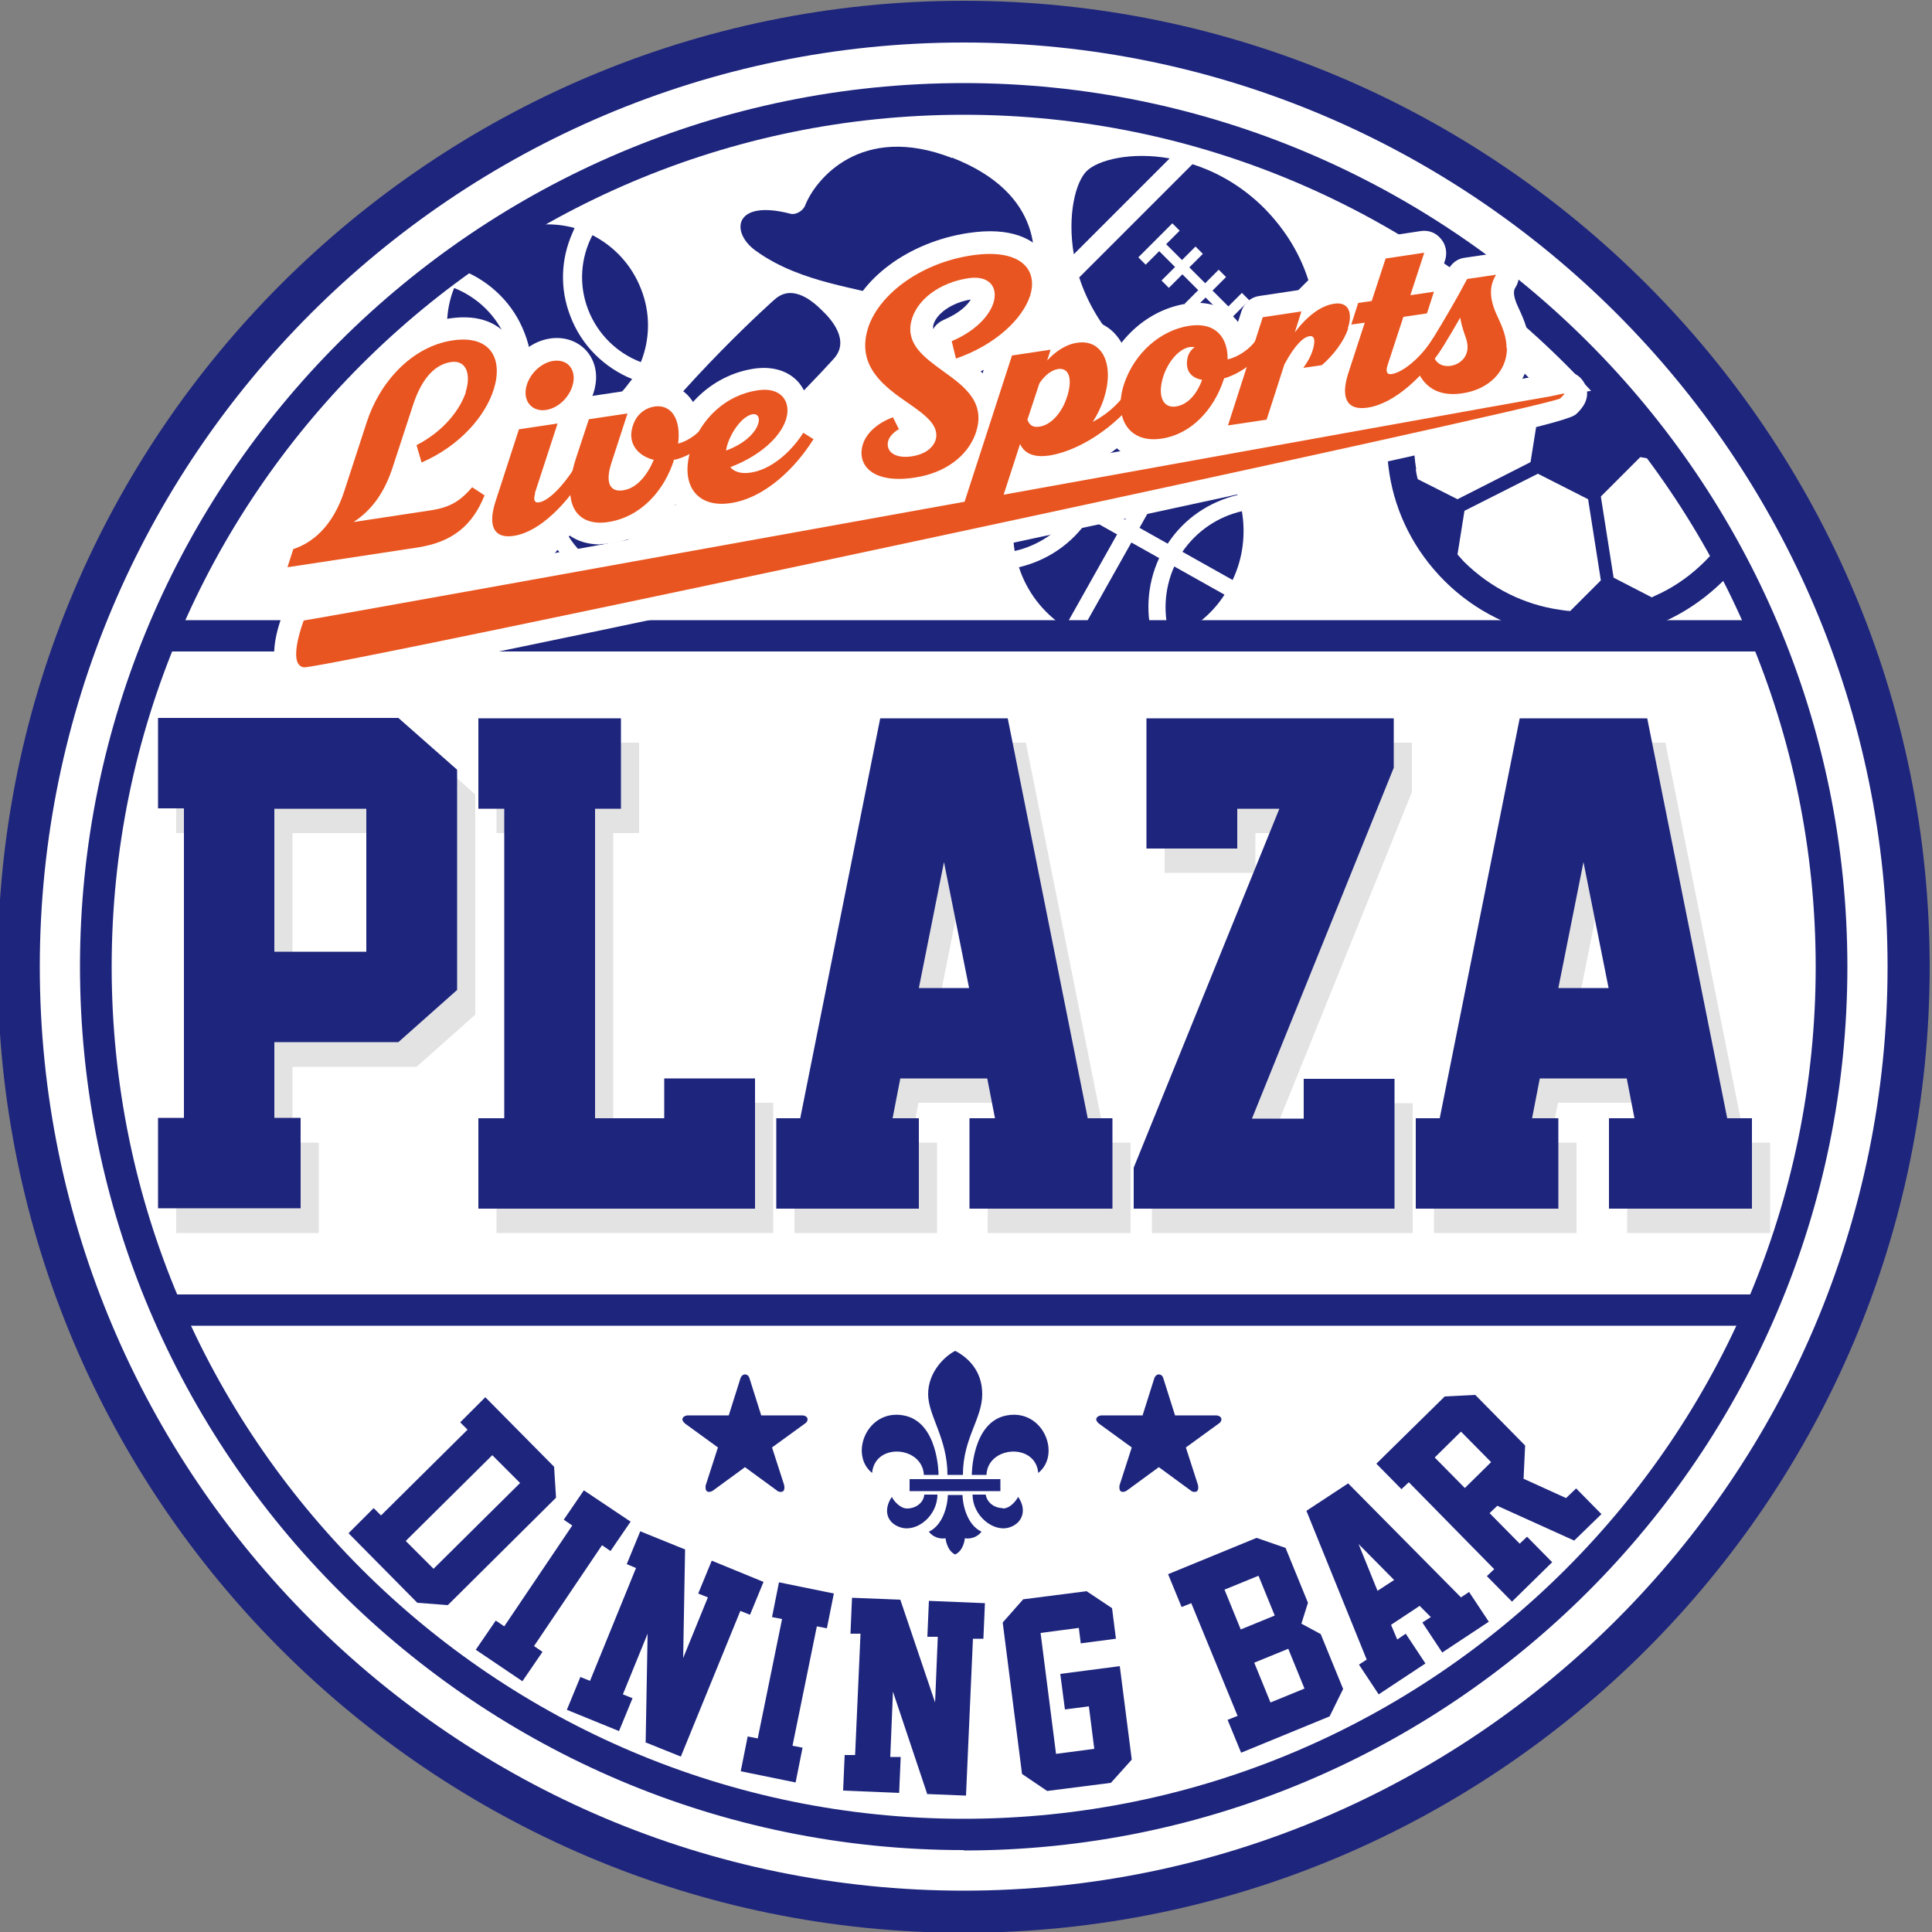 <?xml version="1.0" encoding="UTF-8"?>
<svg id="_レイヤー_1" data-name="レイヤー 1" xmlns="http://www.w3.org/2000/svg" xmlns:xlink="http://www.w3.org/1999/xlink" version="1.1" viewBox="0 0 500 500">
  <rect x="0" y="0" width="500" height="500" fill="#808080" stroke="none"/>
  <defs>
    <style>
      .cls-1 {
        clip-path: url(#clippath);
      }

      .cls-2 {
        fill: none;
      }

      .cls-2, .cls-3, .cls-4, .cls-5, .cls-6 {
        stroke-width: 0px;
      }

      .cls-3 {
        fill: #e3e3e3;
      }

      .cls-4 {
        fill: #1e257d;
      }

      .cls-5 {
        fill: #e95520;
      }

      .cls-6 {
        fill: #fff;
      }
    </style>
    <clipPath id="clippath">
      <circle class="cls-2" cx="247.9" cy="252.2" r="224.6"/>
    </clipPath>
  </defs>
  <g>
    <circle class="cls-6" cx="249.4" cy="250.2" r="244.6"/>
    <path class="cls-4" d="M249.4,500.2C111.6,500.2-.6,388-.6,250.2S111.6.2,249.4.2s250,112.1,250,250-112.2,250-250,250ZM249.4,11C117.6,11,10.3,118.3,10.3,250.2s107.3,239.1,239.1,239.1,239.1-107.3,239.1-239.1S381.3,11,249.4,11Z"/>
  </g>
  <g class="cls-1">
    <g>
      <path class="cls-4" d="M418.3,64h0s0,0,0,0c0,0,0,0,0,0-10.6-1.8-21.7-.1-31.5,4.9h0c-4.6,2.3-9,5.5-12.9,9.4-3.9,3.9-7,8.2-9.4,12.9h0c-5,9.8-6.6,20.9-4.9,31.5h0c1.6,10.1,6.4,19.8,14.2,27.6h0s0,0,0,0c8,8,18.1,12.8,28.6,14.4,10.2,1.5,20.8,0,30.3-4.8,0,0,0,0,0,0h0s0,0,0,0c4.8-2.4,9.2-5.6,13.2-9.5,4-4,7.1-8.4,9.5-13.2,4.8-9.4,6.4-20.1,4.9-30.3h0c-1.5-10.4-6.3-20.5-14.4-28.5h0s0,0,0,0c-7.8-7.8-17.5-12.5-27.6-14.2ZM385.9,87.7l1.8-11.5c.7-.4,1.5-.9,2.2-1.2h0c8.5-4.3,18-5.7,27.2-4.2h0c.8.1,1.7.3,2.5.5l5.2,10.3-9.6,19-14.4,2.3-15-15h0ZM366.5,121.4h0c-1.5-9.2-.1-18.8,4.2-27.2h0c.4-.8.8-1.5,1.2-2.2l11.5-1.8,15,15-2.3,14.4-18.9,9.6-10.3-5.2c-.2-.8-.4-1.7-.5-2.5ZM406.2,158.1c-.9,0-1.7-.2-2.6-.3h0c-9-1.3-17.7-5.5-24.7-12.4h0c-.6-.7-1.2-1.3-1.7-1.9l1.8-11.3,19-9.6,13,6.6,3.3,21-8,8h0ZM450.5,131.6c-.3.8-.7,1.6-1.1,2.3h0c-2,4.1-4.8,8-8.2,11.4s-7.3,6.2-11.4,8.2h0c-.8.4-1.6.7-2.3,1.1l-9.9-5.1-3.3-21,10.2-10.2,21.1,3.6,5,9.7ZM441.2,83c7,7,11.1,15.7,12.4,24.7h0c.1.9.2,1.7.3,2.6l-8.1,8.1-20.8-3.5-6.6-13,9.6-19,11.3-1.8c.6.6,1.3,1.1,1.9,1.7h0s0,0,0,0Z"/>
      <path class="cls-4" d="M455.6,137s0,0,0,0c0,0,0,0,0,0h0Z"/>
    </g>
  </g>
  <g>
    <path class="cls-4" d="M290.8,90.3c5.8,5.8,12.3,9.4,18.5,11.5l29.3-29.3c-2-6.3-5.6-12.7-11.4-18.6-5.8-5.8-12.3-9.4-18.6-11.4l-29.3,29.3c2,6.2,5.6,12.7,11.4,18.6ZM296.5,68.5l-1.9-1.9,8.8-8.8,1.9,1.9-3.5,3.5,4.1,4.1,3.5-3.5,1.9,1.9-3.5,3.5,4.1,4.1,3.5-3.5,1.9,1.9-3.5,3.5,4.1,4.1,3.5-3.5,1.9,1.9-8.8,8.8-1.9-1.9,3.5-3.5-4.1-4.1-3.5,3.5-1.9-1.9,3.5-3.5-4.1-4.1-3.5,3.5-1.9-1.9,3.5-3.5-4.1-4.1-3.5,3.5Z"/>
    <path class="cls-4" d="M281.2,44.3c-2.9,2.9-5,11.5-3.3,21.5l24.8-24.8c-10-1.8-18.6.4-21.5,3.3Z"/>
    <path class="cls-4" d="M336.7,100c2.9-2.9,5.1-11.5,3.4-21.6l-24.8,24.8c10,1.8,18.5-.3,21.4-3.2Z"/>
  </g>
  <g>
    <path class="cls-3" d="M123,262.6l-15.2,13.5h-32.1v19.6h6.8v23.4h-36.9v-23.4h6.7v-80.1h-6.7v-23.4h62.2l15.2,13.4v57ZM99.5,252.6v-37h-23.8v37h23.8Z"/>
    <path class="cls-3" d="M128.5,319.1v-23.4h6.7v-80.1h-6.7v-23.4h36.9v23.4h-6.7v80.1h17.9v-10.3h23.5v33.7h-71.6Z"/>
    <path class="cls-3" d="M255.6,319.1v-23.4h6.6l-2-10.3h-22.5l-2,10.3h6.8v23.4h-36.9v-23.4h6.2l20.7-103.5h33l20.7,103.5h6.4v23.4h-36.9ZM242.5,262h13l-6.5-32.6-6.5,32.6Z"/>
    <path class="cls-3" d="M365.6,319.1h-67.5v-10.6l37.7-92.9h-10.9v10.3h-23.5v-33.7h64v12.8l-36.7,90.8h13.4v-10.3h23.5v33.7Z"/>
    <path class="cls-3" d="M421.1,319.1v-23.4h6.6l-2-10.3h-22.5l-2,10.3h6.8v23.4h-36.9v-23.4h6.2l20.7-103.5h33l20.7,103.5h6.4v23.4h-36.9ZM408,262h13l-6.5-32.6-6.5,32.6Z"/>
  </g>
  <g>
    <path class="cls-4" d="M118.3,256.2l-15.2,13.5h-32.1v19.6h6.8v23.4h-36.9v-23.4h6.7v-80.1h-6.7v-23.4h62.2l15.2,13.4v57ZM94.8,246.3v-37h-23.8v37h23.8Z"/>
    <path class="cls-4" d="M123.8,312.8v-23.4h6.7v-80.1h-6.7v-23.4h36.9v23.4h-6.7v80.1h17.9v-10.3h23.5v33.7h-71.6Z"/>
    <path class="cls-4" d="M250.9,312.8v-23.4h6.6l-2-10.3h-22.5l-2,10.3h6.8v23.4h-36.9v-23.4h6.2l20.7-103.5h33l20.7,103.5h6.4v23.4h-36.9ZM237.8,255.7h13l-6.5-32.6-6.5,32.6Z"/>
    <path class="cls-4" d="M360.9,312.8h-67.5v-10.6l37.7-92.9h-10.9v10.3h-23.5v-33.7h64v12.8l-36.7,90.8h13.4v-10.3h23.5v33.7Z"/>
    <path class="cls-4" d="M416.4,312.8v-23.4h6.6l-2-10.3h-22.5l-2,10.3h6.8v23.4h-36.9v-23.4h6.2l20.7-103.5h33l20.7,103.5h6.4v23.4h-36.9ZM403.3,255.7h13l-6.5-32.6-6.5,32.6Z"/>
  </g>
  <path class="cls-4" d="M249.4,478.8c-126.1,0-228.7-102.6-228.7-228.7S123.4,21.5,249.4,21.5s228.7,102.6,228.7,228.7-102.6,228.7-228.7,228.7ZM249.4,29.7c-121.6,0-220.5,98.9-220.5,220.5s98.9,220.5,220.5,220.5,220.5-98.9,220.5-220.5S371,29.7,249.4,29.7Z"/>
  <rect class="cls-4" x="40.7" y="160.5" width="415.2" height="8.1"/>
  <rect class="cls-4" x="40.7" y="335" width="415.2" height="8.1"/>
  <g>
    <path class="cls-4" d="M143.4,379.6l.5,8-28,27.8-7.9-.6-17.8-18,6.5-6.5,1.9,1.9,22.4-22.2-1.9-1.9,6.5-6.5,17.8,18ZM112.2,406l22.4-22.2-7.2-7.2-22.4,22.2,7.2,7.2Z"/>
    <path class="cls-4" d="M123.1,427l5.2-7.6,2.2,1.5,17.6-26.1-2.2-1.5,5.2-7.6,12.1,8.1-5.2,7.6-2.2-1.5-17.6,26.1,2.2,1.5-5.2,7.6-12-8.1Z"/>
    <path class="cls-4" d="M167.1,450.8l.5-28-6.4,15.7,2.5,1-3.5,8.5-13.5-5.5,3.5-8.5,2.5,1,11.9-29.2-2.4-1,3.5-8.5,11.6,4.7-.5,28.1,6.4-15.7-2.5-1,3.5-8.5,13.4,5.5-3.5,8.5-2.5-1-15.4,37.7-9.2-3.7Z"/>
    <path class="cls-4" d="M191.7,458.4l1.8-9,2.6.5,6.3-30.9-2.6-.5,1.8-9,14.2,2.9-1.8,9-2.6-.5-6.3,30.9,2.6.5-1.8,9-14.2-2.9Z"/>
    <path class="cls-4" d="M240,464.4l-8.9-26.6-.7,16.9h2.7c0,.1-.4,9.3-.4,9.3l-14.5-.6.4-9.2h2.7c0,.1,1.4-31.4,1.4-31.4h-2.6c0-.1.4-9.3.4-9.3l12.5.5,9,26.6.7-17h-2.7c0-.1.4-9.3.4-9.3l14.5.6-.4,9.2h-2.7c0-.1-1.8,40.6-1.8,40.6l-9.9-.4Z"/>
    <path class="cls-4" d="M292.8,455.5l-5.3,5.9-16.5,2.1-6.5-4.4-5-39.2,5.3-6,16.4-2.1,6.6,4.4,1,7.9-9.1,1.2-.5-4-9.9,1.3,4,31.3,9.9-1.3-1.4-11-6.2.8-1.2-9.2,15.4-2,3.1,24.2Z"/>
    <path class="cls-4" d="M320.3,444.1l-12-29.2-2.5,1-3.5-8.5,22.9-9.4,7.5,2.6,5.8,14.2-1.7,5.4,5,2.7,5.8,14.2-3.5,7.1-22.9,9.4-3.5-8.5,2.5-1ZM321.1,421.7l8.8-3.6-4.2-10.3-8.8,3.6,4.2,10.3ZM328.8,440.6l8.8-3.6-4.2-10.3-8.8,3.6,4.2,10.3Z"/>
    <path class="cls-4" d="M373.2,427.6l-5.1-7.7,2.2-1.4-2.9-2.9-7.4,4.9,1.6,3.8,2.2-1.5,5.1,7.7-12.1,8-5.1-7.7,2-1.3-15.6-38.5,10.8-7.1,29.2,29.5,2.1-1.4,5.1,7.7-12.1,8ZM356.5,411.7l4.3-2.8-9.2-9.3,4.9,12.1Z"/>
    <path class="cls-4" d="M414.5,391.8l-7.1,6.9-19.9-9-2,1.9,7.8,7.9,1.9-1.8,6.5,6.6-10.4,10.2-6.5-6.6,1.9-1.8-22.1-22.5-1.9,1.8-6.5-6.6,17.7-17.4,7.9-.4,12.9,13.1-.4,8.6,11,5,2.6-2.5,6.5,6.6ZM379.1,385.1l6.8-6.7-7.8-7.9-6.8,6.7,7.8,7.9Z"/>
  </g>
  <g>
    <polygon class="cls-4" points="235.4 385.9 247.2 385.9 258.9 385.9 258.9 382.8 247.2 382.8 235.4 382.8 235.4 385.9"/>
    <path class="cls-4" d="M249.1,386.9h-3.8c0,1.9-.9,7.6-4.9,9.5.9,1.3,2.8,2,4.3,1.7,0,0,.3,3.2,2.5,4.2,2.3-1.1,2.5-4.2,2.5-4.2,1.5.3,3.4-.4,4.3-1.7-4-1.9-4.9-7.6-4.9-9.5Z"/>
    <path class="cls-4" d="M239.1,381.7h3.8s0-13.8-9.1-15.4c-9.4-1.7-14.1,10.1-8.1,14.9.7-7.9,13-7,13.4.5Z"/>
    <path class="cls-4" d="M239.2,386.9c-.3,2.3-2.5,3.5-4.4,3.5s-3.5-2-4-3c-2.3,3.4-1.3,6.8,2.3,7.9,4.2,1.3,9.5-3,9.5-8.5h-3.4Z"/>
    <path class="cls-4" d="M260.6,366.3c-9.1,1.6-9.1,15.4-9.1,15.4h3.8c.3-7.5,12.7-8.4,13.4-.5,6-4.8,1.3-16.6-8.1-14.9Z"/>
    <path class="cls-4" d="M259.5,390.3c-1.9,0-4-1.2-4.4-3.5h-3.4c0,5.5,5.4,9.8,9.5,8.5,3.5-1.1,4.6-4.6,2.3-7.9-.5.9-2,3-4,3Z"/>
    <path class="cls-4" d="M249.2,381.7c0-9.5,5-14.5,5-20.9s-4.1-9.7-7-11.2c-2.9,1.5-7,5.6-7,11.2s5,11.4,5,20.9h4.1Z"/>
  </g>
  <path class="cls-4" d="M192.8,379.7l-8.2,6c-.4.3-.8.4-1.1.4-.6,0-.9-.4-.9-1.1s0-.5.1-.8l3.1-9.6-8.4-6.1c-.5-.4-.8-.8-.8-1.2s.5-1,1.5-1h10.5l3-9.5c.2-.7.7-1.1,1.2-1.1s1,.3,1.2,1.1l3,9.5h10.5c1,0,1.5.5,1.5,1s-.3.9-.8,1.2l-8.4,6.1,3.1,9.6c.1.3.1.6.1.8,0,.7-.3,1.1-.9,1.1s-.7-.1-1.1-.4l-8.2-6Z"/>
  <path class="cls-4" d="M299.9,379.7l-8.2,6c-.4.3-.8.4-1.1.4-.6,0-.9-.4-.9-1.1s0-.5.1-.8l3.1-9.6-8.4-6.1c-.5-.4-.8-.8-.8-1.2s.5-1,1.5-1h10.5l3-9.5c.2-.7.7-1.1,1.2-1.1s1,.3,1.2,1.1l3,9.5h10.5c1,0,1.5.5,1.5,1s-.3.9-.8,1.2l-8.4,6.1,3.1,9.6c.1.3.1.6.1.8,0,.7-.3,1.1-.9,1.1s-.7-.1-1.1-.4l-8.2-6Z"/>
  <path class="cls-4" d="M246.4,40.9c-23.6-9.2-35.4,5.6-38,12.2-.6,1.6-2.6,2.6-3.9,2.2-14.7-3.8-15.5,4.9-8.9,9.6,12,8.7,27.8,9.5,34,12.3,5.4,2.1,2.8,6.7,1.5,10s0,12.5,8.5,15.8c8.5,3.3,15.9-.3,18.3-6.5s5-12.8,5-12.8l2.9-7.5c3.5-9,4.2-26.2-19.4-35.4ZM243.4,95.8c-2.3-.9-3.4-3.5-2.5-5.7s3.5-3.4,5.7-2.5c2.3.9,3.4,3.5,2.5,5.7-.9,2.3-3.5,3.4-5.7,2.5Z"/>
  <g>
    <path class="cls-4" d="M147.3,145.9c-1-1-1.9-2.1-2.7-3.2,0-.1-.2-.2-.3-.4,0,0,0,0,0,0,0,0,0,0,0,0-.9,1.1-1.8,2.1-2.7,3.1.8,1.2,1.7,2.3,2.8,3.4,1.1,1.1,2.2,2,3.4,2.8.8-.7,1.7-1.5,2.7-2.4.1,0,.2-.2.3-.3,0,0,0,0,0,0,0,0,0,0,0,0-1.2-.9-2.4-1.9-3.6-3Z"/>
    <path class="cls-4" d="M141.4,151.8c-.9-.9-1.7-1.9-2.5-2.9,0,0-.1-.2-.2-.2,0,0,0,0,0,0,0,0,0,0,0,0-2.9,3.1-4.9,5.1-5.7,5.9,0,0,0,0,0,0-1.6-1.4-6.6,3-6.6,3-.4,1-.2,2.1.4,2.9.5.7,2,2.2,3,3.2,1,1,2.6,2.4,3.2,3,.8.6,1.9.7,2.9.4,0,0,4.5-4.9,3-6.6,0,0,0,0,0,0,.7-.8,2.5-2.6,5.3-5.2.2-.2.3-.3.5-.5,0,0,0,0,0,0,0,0,0,0,0,0-1.1-.8-2.2-1.7-3.2-2.7Z"/>
    <path class="cls-4" d="M212.8,80.4c-2.1-2.1-7.5-7.1-12.2-3-.1,0-23.9,21.3-39.4,43.1-5.2,7.3-10,13.5-14,18.4.9,1.4,1.9,2.7,3.2,4,1.2,1.2,2.6,2.3,4,3.2,4.9-4.1,11-8.8,18.4-14,21.8-15.5,43-39.3,43.1-39.4,4.1-4.7-.9-10.2-3-12.2Z"/>
    <path class="cls-4" d="M130,107.3c3-5.8,3.6-12.7,1.1-19.2-2.5-6.4-7.5-11.1-13.4-13.5,0,0-.1,0-.2,0h0s0,0,0,0c-2.3,5.8-2.5,12.5,0,18.8,2.4,6.3,7,11.1,12.6,13.9Z"/>
    <path class="cls-4" d="M135.8,86.3c2.8,7.2,2.4,14.8-.5,21.4-.2.5-.4.9-.6,1.4,0,0,0,0,0,0,0,0,0,0,0,0,5.2,1.4,10.9,1.3,16.3-.8,4.9-1.9,8.9-5.2,11.8-9.2.3-.4.6-.7.8-1,0,0,0,0,0,0,0,0,0,0,0,0-7.1-2.9-13.1-8.6-16-16.3-2.8-7.2-2.4-14.8.5-21.4.2-.5.4-.9.6-1.4,0,0,0,0,0,0,0,0,0,0,0,0-5.2-1.4-10.9-1.3-16.3.8-5,1.9-9,5.2-11.8,9.2-.2.3-.5.6-.8,1,0,0,0,0,0,0,0,0,0,0,0,0,7.1,2.9,13.1,8.6,16,16.3Z"/>
    <path class="cls-4" d="M165.9,93.6c2.3-5.8,2.5-12.5,0-18.8-2.4-6.2-6.9-11-12.5-13.9,0,0,0,0-.1,0h0s0,0,0,0c-3,5.8-3.6,12.7-1.1,19.2,2.5,6.5,7.6,11.3,13.6,13.6Z"/>
  </g>
  <g>
    <path class="cls-4" d="M281.1,109.7c-5.5,2.2-10.5,6-13.9,11.3l13,7.3c2.7-6,2.9-12.7,1-18.6Z"/>
    <path class="cls-4" d="M265,124.8c-2.7,5.7-3.4,11.9-2.4,17.8,6.1-1.4,11.6-5,15.4-10.5l-13-7.3Z"/>
    <path class="cls-4" d="M320.3,128.1c-2-6.2-6.1-11.7-11.9-15.5l-13.5,24,7.3,4.1c4.3-6.6,10.9-10.9,18.1-12.6Z"/>
    <path class="cls-4" d="M319,150.1c2.7-5.7,3.4-11.9,2.4-17.8-6.1,1.4-11.6,5-15.4,10.5l13,7.3Z"/>
    <path class="cls-4" d="M283.9,130.4l7.3,4.1,13.5-24c-6.3-2.9-13.1-3.5-19.4-2,2.3,7,2,14.9-1.3,22Z"/>
    <path class="cls-4" d="M303,165.2c5.5-2.2,10.5-6,13.9-11.3l-13-7.3c-2.7,6-2.9,12.7-1,18.6Z"/>
    <path class="cls-4" d="M263.7,146.8c2,6.2,6.1,11.7,11.9,15.5l13.5-24-7.3-4.1c-4.3,6.6-10.9,10.9-18.1,12.6Z"/>
    <path class="cls-4" d="M300.1,144.5l-7.3-4.1-13.5,24c6.3,2.9,13.1,3.5,19.4,2-2.3-7-2-14.9,1.3-22Z"/>
  </g>
  <g>
    <g>
      <g>
        <g>
          <path class="cls-6" d="M120.6,101.5c1.5-4.8.1-8.4-3.8-7.8-3.9.6-7.4,3.8-9.8,11.1l-5.2,15.9c-2.2,6.9-5.6,11.4-10.2,14.4l19.8-3c5.6-.8,8.1-2.8,10.9-6l3.2,2.1c-3.1,7.7-8.2,12.1-17.4,13.5l-33.6,5.1,1.5-4.7c4.9-1.6,10.2-5.8,13.2-15l5.8-17.8c3.3-10.3,11.6-19.6,22.2-21.2,10-1.5,13.1,4.9,10.7,12.6-2.1,6.8-8.6,14.6-18.7,19l-1.3-4.5c7.2-3.7,11.3-9.3,12.8-13.8Z"/>
          <path class="cls-6" d="M74.5,152.4c-1.7,0-3.3-.7-4.3-2-1.3-1.5-1.7-3.6-1.1-5.4l1.5-4.7c.6-1.7,1.9-3.1,3.6-3.7,4.3-1.5,7.6-5.4,9.6-11.3l5.8-17.8c4.4-13.4,14.9-23.3,26.8-25.1,8.2-1.2,12.6,1.7,14.9,4.4,3.3,3.8,4,9.5,2.1,15.6-2.9,9.2-11.3,17.9-21.8,22.5-1.5.7-3.2.6-4.7,0-.1,0-.2-.1-.3-.2-.3.9-.7,1.7-1.1,2.5l5.2-.8c4-.6,5.4-1.8,7.4-4.1,1.9-2.2,5-2.6,7.4-1.1l3.2,2.1c2.3,1.5,3.2,4.4,2.2,6.9-4,10-10.9,15.4-21.9,17l-33.6,5.1c-.3,0-.6,0-.8,0ZM120.6,101.5h0,0Z"/>
        </g>
        <g>
          <path class="cls-6" d="M138.6,127.7c-.6,1.9,0,2.5,1,2.3,2.3-.3,6.1-4,9.3-9.1l2.7,1.7c-4.6,7.4-11.6,15.1-18.7,16.1-4.9.7-6.6-2.5-4.6-8.8l6.1-18.9,10-1.5-5.9,18.1ZM136.1,100.6c.6-3.5,3.7-6.7,7.1-7.2,3.5-.5,5.7,1.9,5.2,5.4-.6,3.5-3.7,6.8-7.1,7.3-3.3.5-5.8-1.9-5.2-5.5Z"/>
          <path class="cls-6" d="M131.6,144.5c-4.1,0-6.4-2-7.5-3.3-2.6-3.1-3-7.5-1.2-13.1l6.1-18.9c.4-1.3,1.3-2.4,2.4-3.1-.9-2-1.3-4.3-.9-6.6h0c1-5.9,6.1-11.1,11.9-11.9,3.4-.5,6.7.5,9,2.8,2.3,2.3,3.3,5.7,2.7,9.2-.5,3.1-2,5.9-4.2,8,.4,1.2.4,2.4,0,3.6l-1.3,3.9c1.1,0,2.3.2,3.2.9l2.7,1.7c2.7,1.7,3.5,5.2,1.8,7.8-3.1,5.1-11.6,17.1-22.7,18.8-.8.1-1.5.2-2.1.2ZM133.5,132.5c0,0,0,.2,0,.2,0,0,.1,0,.2,0,0,0,0-.1-.1-.2ZM136.1,100.6h0,0Z"/>
        </g>
        <g>
          <path class="cls-6" d="M174.5,118.8c-2.5,8.1-8.6,15-17.1,16.3-7,1.1-12.6-3.1-8.4-16.3l3.4-10.3,10-1.5-4.2,12.9c-1.5,4.7-.6,7.5,3,7,3.6-.5,6.3-3.9,8-7.9-3.8-.9-6.7-3.9-5.6-8.2.9-3.6,3.4-5.2,5.8-5.6,4.3-.6,6.9,3.2,6.1,9.6,2.8-.7,5.8-3,7.3-5.4l2.7,1.7c-2.3,3.6-6.4,6.8-10.9,7.9Z"/>
          <path class="cls-6" d="M155.4,140.9c-4.3,0-7.9-1.5-10.3-4.5-3.7-4.4-4.2-11-1.4-19.5l3.4-10.3c.7-2.1,2.4-3.6,4.6-3.9l10-1.5c.7-.1,1.4,0,2,0,1.5-1,3.1-1.6,5-1.9,3.5-.5,6.7.5,9.1,2.8.7.7,1.3,1.5,1.8,2.3.6-.4,1.2-.7,2-.9,1.5-.4,3-.1,4.3.7l2.7,1.7c1.3.8,2.2,2.1,2.5,3.6.3,1.5,0,3-.7,4.3-2.6,4.1-6.8,7.5-11.3,9.4-3.9,9.4-11.6,16-20.7,17.4-1,.1-1.9.2-2.9.2ZM169.8,110.9c-.3.2-.5.5-.6,1.1,0,.2,0,.5,0,.6,0,.1.3.3.8.5,0-1,0-1.8-.1-2.2Z"/>
        </g>
        <g>
          <path class="cls-6" d="M210.6,113.7c-4.7,7.5-12.6,15.2-21.4,16.5-9.2,1.4-13.2-5.3-10.2-14.2,2.5-7.5,8.8-13.8,17.3-15,5.9-.9,8.7,2.9,7.2,7.6-1.5,4.7-7,9.5-14.4,12.3,1,1.2,2.8,1.8,5.3,1.4,4.8-.7,10-4.7,13.6-10.3l2.7,1.7ZM188.4,114.8c-.2.6-.3,1.1-.4,1.7,9-3.3,10-9.8,6.9-9.4-2.5.4-5.3,4.1-6.5,7.7Z"/>
          <path class="cls-6" d="M186.8,136.2c-4.7,0-8.6-1.7-11.3-4.9-3.5-4.2-4.3-10.4-2.1-17,3.4-10.1,11.7-17.4,21.8-18.9,4.8-.7,9,.6,11.6,3.7,1.7,2.1,2.6,4.7,2.5,7.4.5.1.9.3,1.4.6l2.7,1.7c1.3.8,2.2,2.1,2.5,3.6.3,1.5,0,3-.7,4.3-6.6,10.6-16.1,17.8-25.4,19.2-1.1.2-2.1.2-3.2.2Z"/>
        </g>
        <g>
          <path class="cls-6" d="M232.8,111c-1.5.9-2.5,2-2.8,3-.8,2.6,1.4,4.8,6.1,4.1,3.2-.5,5.3-2,6.1-4.1,1.2-3.8-2.6-6.6-7.2-9.7-6.1-4.2-13.2-9.4-10.5-18.9,2.4-8.6,13.1-17.2,26.9-19.3,12.7-1.9,17.3,3.6,15.2,10.4-1.9,5.9-8.8,12.7-19.2,16.2l-1.1-4.5c6.1-2.6,9.7-6.5,10.8-9.9,1.3-4.2-1.2-7.2-6.5-6.4-7.3,1.1-13.5,5.5-14.8,11.3-1.3,5.8,3.4,9.2,8.2,12.7,5.6,4,11.4,8.2,8.4,16.4-2,5.4-7.5,10-15.7,11.2-10.4,1.6-14.6-2.8-13.6-7.8.7-3.6,4.1-6.4,8-7.8l1.7,3.4Z"/>
          <path class="cls-6" d="M232.7,129.3c-6.4,0-10.1-2.3-12.2-4.4-2.7-2.8-3.8-6.6-3-10.6.8-4.2,3.6-7.9,7.9-10.4-4.8-4.4-9-10.9-6.4-20.2,3.2-11.5,16.2-21.1,31.6-23.4,11.2-1.7,16.7,1.7,19.3,4.8,2.9,3.4,3.7,8.1,2.2,12.9-2.3,7.1-9.2,13.9-18.3,18.1,4,4.1,7,9.7,4.1,17.8-2.9,7.8-10.4,13.4-20.3,14.9-1.8.3-3.4.4-4.9.4ZM230,86.8c-1.4,5,1.3,7.9,8.3,12.7,3.2,2.2,7.5,5.2,9.2,9.3.5-2.7-1-4.5-6.7-8.6-4.1-2.9-9.8-7-10.7-13.5ZM251.3,77.5c-5,.8-9.1,3.7-9.8,6.8,0,.3,0,.6,0,.9.6-1.1,1.6-1.9,2.7-2.4,4-1.7,6.2-3.8,7.1-5.4Z"/>
        </g>
        <g>
          <path class="cls-6" d="M295.8,100.9c-5,8-15.3,15.6-24.2,17-3.6.5-6.3-.3-7.5-3l-6.1,18.8-10,1.5,14-43.2,10-1.5-.9,2.8c2.2-2.4,4.9-4.2,7.8-4.6,6.8-1,9.6,6.1,6.9,14.4-.7,2.2-1.7,4.2-2.9,6.1,4.4-2.4,7.4-5.3,10.2-9.8l2.7,1.7ZM276.3,102.6c1.4-4.6.5-7.5-2.4-7.1-1.7.3-3.4,1.6-4.8,3.7l-3.1,9.4c.5,1.5,1.5,2.1,3.2,1.8,3.2-.5,6-4.1,7.1-7.9Z"/>
          <path class="cls-6" d="M247.9,140.8c-1.7,0-3.3-.7-4.4-2-1.3-1.5-1.7-3.6-1.1-5.5l14-43.2c.7-2.1,2.4-3.6,4.6-3.9l10-1.5c.5,0,1.1,0,1.6,0,1.7-.9,3.5-1.5,5.3-1.8,4.4-.7,8.5.8,11.1,4,1.5,1.8,2.5,4.1,3,6.7,1.3-.2,2.7,0,3.9.8l2.7,1.7c1.3.8,2.2,2.1,2.5,3.6.3,1.5,0,3-.7,4.3-6.1,9.8-18,18.1-28.2,19.6-2,.3-3.7.3-5.2,0l-3.8,11.8c-.7,2.1-2.4,3.6-4.6,3.9l-10,1.5c-.3,0-.6,0-.8,0Z"/>
        </g>
        <g>
          <path class="cls-6" d="M316.9,97.8c0,.1,0,.3-.1.4-2.6,8-8.6,14.2-16,15.3-9,1.4-12.5-5.9-9.8-14.1,2.7-8.1,9.5-14,17-15.1,6.9-1,9.9,3.3,9.8,8.7,2.5-.4,5.8-2.6,7.4-5.1l2.7,1.7c-2.3,3.7-6.6,7-10.9,8.3ZM311.2,98.3c-2.8-.5-4.4-2.3-3.8-5.5.2-1.3,1-2.3,1.9-3-.4,0-.8,0-1.2,0-3.3.5-6,4.5-7,7.8-1.5,4.9,0,8.1,3.3,7.6,2.8-.4,5.3-2.8,6.8-6.9Z"/>
          <path class="cls-6" d="M298.6,119.4c-4.5,0-8.3-1.6-10.9-4.8-3.5-4.2-4.4-10.5-2.2-17,3.3-10.1,11.8-17.5,21.5-19,5.9-.9,9.7,1.1,11.7,2.9.8.7,1.5,1.5,2.1,2.4,1.8-2,4.8-2.4,7.2-1l2.7,1.7c1.3.8,2.2,2.1,2.5,3.6s0,3-.7,4.3c-2.5,4-6.8,7.6-11.3,9.7-3.8,9.2-11.2,15.6-19.8,16.9-1,.2-2,.2-2.9.2ZM296,106.4c.1.3.3.6.4.8,0,0,.1.1.2.2-.2-.3-.5-.7-.7-1Z"/>
        </g>
        <g>
          <path class="cls-6" d="M348.9,85c-1,3.2-3.8,6.9-6.8,9.5l-4.8.7c1.3-1.8,2-3.2,2.4-4.5.8-2.6.5-3.9-.8-3.7-1.4.2-3.6,1.9-6.5,7.3l-4.6,14.3-10,1.5,9-28,10-1.5-1.7,5.4c3.2-4.2,6.7-6.9,10.2-7.4,3.9-.6,4.8,2.6,3.5,6.4Z"/>
          <path class="cls-6" d="M317.8,115.9c-1.7,0-3.3-.7-4.4-2-1.3-1.5-1.7-3.6-1.1-5.4l9-28c.7-2.1,2.4-3.6,4.6-3.9l10-1.5c.8-.1,1.7,0,2.5.2,2-1.2,4-1.9,6.1-2.2,3.4-.5,6.5.5,8.5,2.9,2.3,2.7,2.7,6.7,1.3,11h0c-1.6,4.7-5.4,9.3-8.4,12-.8.7-1.8,1.2-2.9,1.4l-4.8.7c-.6,0-1.2,0-1.8,0l-3.1,9.5c-.7,2.1-2.4,3.6-4.6,3.9l-10,1.5c-.3,0-.6,0-.8,0Z"/>
        </g>
        <g>
          <path class="cls-6" d="M373.7,89.2c-5,8-12.8,15.3-19.8,16.3-5.3.8-7-2.5-5-8.8l4.3-13.2-3.5.5,1.8-5.6,3.5-.5,3.6-11,10-1.5-3.6,11,6.1-.9-1.8,5.6-6.1.9-4.1,12.5c-.6,1.9,0,2.5,1.1,2.3,2.7-.4,7.4-4,10.7-9.3l2.7,1.7Z"/>
          <path class="cls-6" d="M352.5,111.3c-4.3,0-6.7-2-7.8-3.3-2.6-3.1-3-7.5-1.2-13l2.2-6.8c-.1-.1-.2-.2-.4-.4-1.3-1.5-1.7-3.6-1.1-5.4l1.8-5.6c.7-2.1,2.4-3.6,4.6-3.9h0s2.5-7.7,2.5-7.7c.7-2.1,2.4-3.6,4.6-3.9l10-1.5c2-.3,3.9.4,5.2,2,1.3,1.5,1.7,3.6,1.1,5.5l-1,3c.9.3,1.7.9,2.4,1.7,1.3,1.5,1.7,3.6,1.1,5.4l-1.8,5.6c0,0,0,.2,0,.2l2,1.3c1.3.8,2.2,2.1,2.5,3.6.3,1.5,0,3-.7,4.3-4.9,7.8-14,17.5-23.8,18.9-.8.1-1.6.2-2.3.2ZM354.2,99.3c0,.1,0,.3,0,.4,0,0,.2,0,.3,0,0,0-.1-.2-.2-.3Z"/>
        </g>
        <g>
          <path class="cls-6" d="M390.1,90.1c0,5.9-4.6,10.7-11.6,11.7-6.1.9-10.3-1.5-12.2-7.5,1.6-1.9,3-4.1,4.7-6.8,2.8-4.6,6-10,8.8-15.3l7.5-1.1c-1.6,2.5-2.1,5.8.4,10.9,1.2,2.6,2.3,5.2,2.3,8.1ZM379.8,89.8c0-1-.2-1.8-.8-3.4-.5-1.5-.9-2.9-1.1-4.2-1.4,2.5-3,5-4.2,7.1-.8,1.3-1.6,2.5-2.4,3.5.7,1.4,2.1,2.1,4,1.9,2.7-.4,4.5-2.5,4.5-4.8Z"/>
          <path class="cls-6" d="M376.1,107.7c-7.4,0-12.8-4.1-15.2-11.6-.6-1.9-.2-3.9,1.1-5.4,1.4-1.7,2.7-3.6,4.3-6.1,2.8-4.6,5.9-9.9,8.6-15,.9-1.6,2.4-2.7,4.2-2.9l7.5-1.1c2.2-.3,4.4.7,5.6,2.6,1.2,1.9,1.2,4.3,0,6.2-.3.4-1,1.6.8,5.3,1.4,3,2.9,6.5,2.9,10.6,0,8.8-6.8,15.9-16.5,17.4-1.1.2-2.2.3-3.2.3Z"/>
        </g>
      </g>
      <g>
        <path class="cls-6" d="M78.6,160.6s-4.4,11.4,0,12.1c4.4.7,323.1-67.5,325.2-69.6,2.1-2.1,1.2-1.1-4.4-.2-5.6.8-313.8,56.7-320.9,57.7Z"/>
        <path class="cls-6" d="M78.1,178.3c-.2,0-.3,0-.4,0-2.4-.4-4.3-1.7-5.5-3.8-2.7-4.6-.4-12,1.1-16,.7-1.9,2.4-3.3,4.5-3.6,3.7-.6,94.3-16.9,174.2-31.3,77.2-13.9,143.9-26,146.7-26.4,1.7-.3,2.9-.5,3.7-.7,3.6-.8,6.1,0,7.6,2.6,2.1,3.9-.8,6.8-1.8,7.8-1.7,1.7-3,3-164.8,37.6-147.9,31.6-162.8,33.8-165.2,33.8ZM82.9,165.6c0,.2-.1.4-.2.6,5.4-1,15.3-3,28.3-5.6-13.3,2.4-23.2,4.2-28.2,5Z"/>
      </g>
    </g>
    <g>
      <g>
        <path class="cls-5" d="M120.5,101.5c1.5-4.8.1-8.4-3.8-7.8-3.9.6-7.4,3.8-9.8,11.1l-5.2,15.9c-2.2,6.9-5.6,11.4-10.2,14.4l19.8-3c5.6-.8,8.1-2.8,10.9-6l3.2,2.1c-3.1,7.7-8.2,12.1-17.4,13.5l-33.6,5.1,1.5-4.7c4.9-1.6,10.2-5.8,13.2-15l5.8-17.8c3.3-10.3,11.6-19.6,22.2-21.2,10-1.5,13.1,4.9,10.7,12.6-2.1,6.8-8.6,14.6-18.7,19l-1.3-4.5c7.2-3.7,11.3-9.3,12.8-13.8Z"/>
        <path class="cls-5" d="M138.5,127.7c-.6,1.9,0,2.5,1,2.3,2.3-.3,6.1-4,9.3-9.1l2.7,1.7c-4.6,7.4-11.6,15.1-18.7,16.1-4.9.7-6.6-2.5-4.6-8.8l6.1-18.8,10-1.5-5.9,18.1ZM136.1,100.6c.6-3.5,3.7-6.7,7.1-7.2,3.5-.5,5.7,1.9,5.2,5.4-.6,3.6-3.7,6.8-7.1,7.3-3.3.5-5.8-1.9-5.2-5.5Z"/>
        <path class="cls-5" d="M174.5,118.8c-2.5,8.1-8.6,15-17.1,16.3-7,1.1-12.6-3.1-8.4-16.3l3.4-10.3,10-1.5-4.2,12.9c-1.5,4.7-.6,7.5,3,7,3.6-.5,6.3-3.9,8-7.9-3.8-.9-6.7-3.9-5.6-8.2.9-3.6,3.4-5.2,5.8-5.6,4.3-.6,6.9,3.2,6.1,9.6,2.8-.7,5.8-3,7.3-5.4l2.7,1.7c-2.3,3.6-6.4,6.8-10.9,7.9Z"/>
        <path class="cls-5" d="M210.5,113.7c-4.7,7.5-12.6,15.2-21.4,16.5-9.2,1.4-13.2-5.3-10.2-14.2,2.5-7.5,8.8-13.8,17.3-15,5.9-.9,8.7,2.9,7.2,7.6-1.5,4.7-7,9.5-14.4,12.3,1,1.2,2.8,1.8,5.3,1.4,4.8-.7,10-4.7,13.6-10.3l2.7,1.7ZM188.3,114.9c-.2.6-.3,1.1-.4,1.7,9-3.3,10-9.8,6.9-9.4-2.5.4-5.3,4.1-6.5,7.7Z"/>
        <path class="cls-5" d="M232.7,111c-1.5.9-2.5,2-2.8,3-.8,2.6,1.4,4.8,6.1,4.1,3.2-.5,5.3-2,6.1-4.1,1.2-3.8-2.6-6.6-7.1-9.7-6.1-4.2-13.2-9.4-10.5-18.9,2.4-8.6,13.1-17.2,26.9-19.3,12.7-1.9,17.3,3.6,15.2,10.4-1.9,5.9-8.8,12.7-19.2,16.3l-1.1-4.5c6.1-2.6,9.7-6.5,10.8-9.9,1.3-4.2-1.2-7.2-6.5-6.4-7.3,1.1-13.5,5.5-14.8,11.3-1.3,5.8,3.4,9.2,8.2,12.7,5.6,4,11.4,8.2,8.4,16.4-2,5.4-7.5,10-15.7,11.2-10.4,1.6-14.6-2.8-13.6-7.8.7-3.6,4.1-6.4,8-7.8l1.7,3.4Z"/>
        <path class="cls-5" d="M295.7,100.9c-5,8-15.3,15.6-24.2,17-3.6.5-6.3-.3-7.5-3l-6.1,18.8-10,1.5,14-43.2,10-1.5-.9,2.8c2.2-2.4,4.9-4.2,7.8-4.6,6.8-1,9.6,6.1,6.9,14.4-.7,2.2-1.7,4.2-2.9,6.1,4.4-2.4,7.4-5.3,10.2-9.8l2.7,1.7ZM276.2,102.6c1.4-4.6.5-7.5-2.4-7.1-1.7.3-3.4,1.6-4.8,3.7l-3.1,9.4c.5,1.5,1.5,2.1,3.2,1.8,3.2-.5,6-4.1,7.1-7.9Z"/>
        <path class="cls-5" d="M316.8,97.8c0,.1,0,.3-.1.4-2.6,8-8.6,14.2-16,15.3-9,1.4-12.5-5.9-9.8-14.1,2.7-8.1,9.5-14,17-15.1,6.9-1,9.9,3.3,9.8,8.7,2.5-.5,5.8-2.6,7.4-5.1l2.7,1.7c-2.3,3.7-6.6,7-10.9,8.3ZM311.1,98.3c-2.8-.5-4.4-2.3-3.8-5.5.2-1.3,1-2.3,1.9-3-.4,0-.8,0-1.2,0-3.3.5-6,4.5-7,7.8-1.5,4.9,0,8.1,3.3,7.6,2.8-.4,5.3-2.8,6.8-6.9Z"/>
        <path class="cls-5" d="M348.9,85c-1,3.2-3.8,6.9-6.8,9.5l-4.8.7c1.3-1.8,2-3.2,2.4-4.5.8-2.6.5-3.9-.8-3.7-1.4.2-3.6,1.9-6.5,7.3l-4.6,14.3-10,1.5,9-28,10-1.5-1.7,5.4c3.2-4.2,6.7-6.9,10.2-7.4,3.9-.6,4.8,2.6,3.5,6.4Z"/>
        <path class="cls-5" d="M373.7,89.2c-5,8-12.8,15.3-19.8,16.3-5.3.8-7-2.5-5-8.8l4.3-13.2-3.5.5,1.8-5.6,3.5-.5,3.6-11,10-1.5-3.6,11,6.1-.9-1.8,5.6-6.1.9-4.1,12.5c-.6,1.9,0,2.5,1.1,2.3,2.7-.4,7.4-4,10.7-9.3l2.7,1.7Z"/>
        <path class="cls-5" d="M390,90.1c0,5.9-4.6,10.7-11.6,11.7-6.1.9-10.3-1.5-12.2-7.5,1.6-1.9,3-4.1,4.7-6.8,2.8-4.6,6-10,8.8-15.3l7.5-1.1c-1.6,2.5-2.1,5.8.4,10.9,1.2,2.6,2.3,5.2,2.3,8.1ZM379.8,89.8c0-1-.2-1.8-.8-3.4-.5-1.5-.9-2.9-1.1-4.2-1.4,2.5-2.9,5-4.2,7.1-.8,1.3-1.6,2.5-2.4,3.5.7,1.4,2.1,2.1,4,1.9,2.8-.4,4.5-2.5,4.5-4.8Z"/>
      </g>
      <path class="cls-5" d="M78.6,160.6s-4.4,11.4,0,12.1c4.4.7,323.1-67.5,325.2-69.6,2.1-2.1,1.2-1.1-4.4-.2-5.6.8-313.8,56.7-320.9,57.7Z"/>
    </g>
  </g>
</svg>